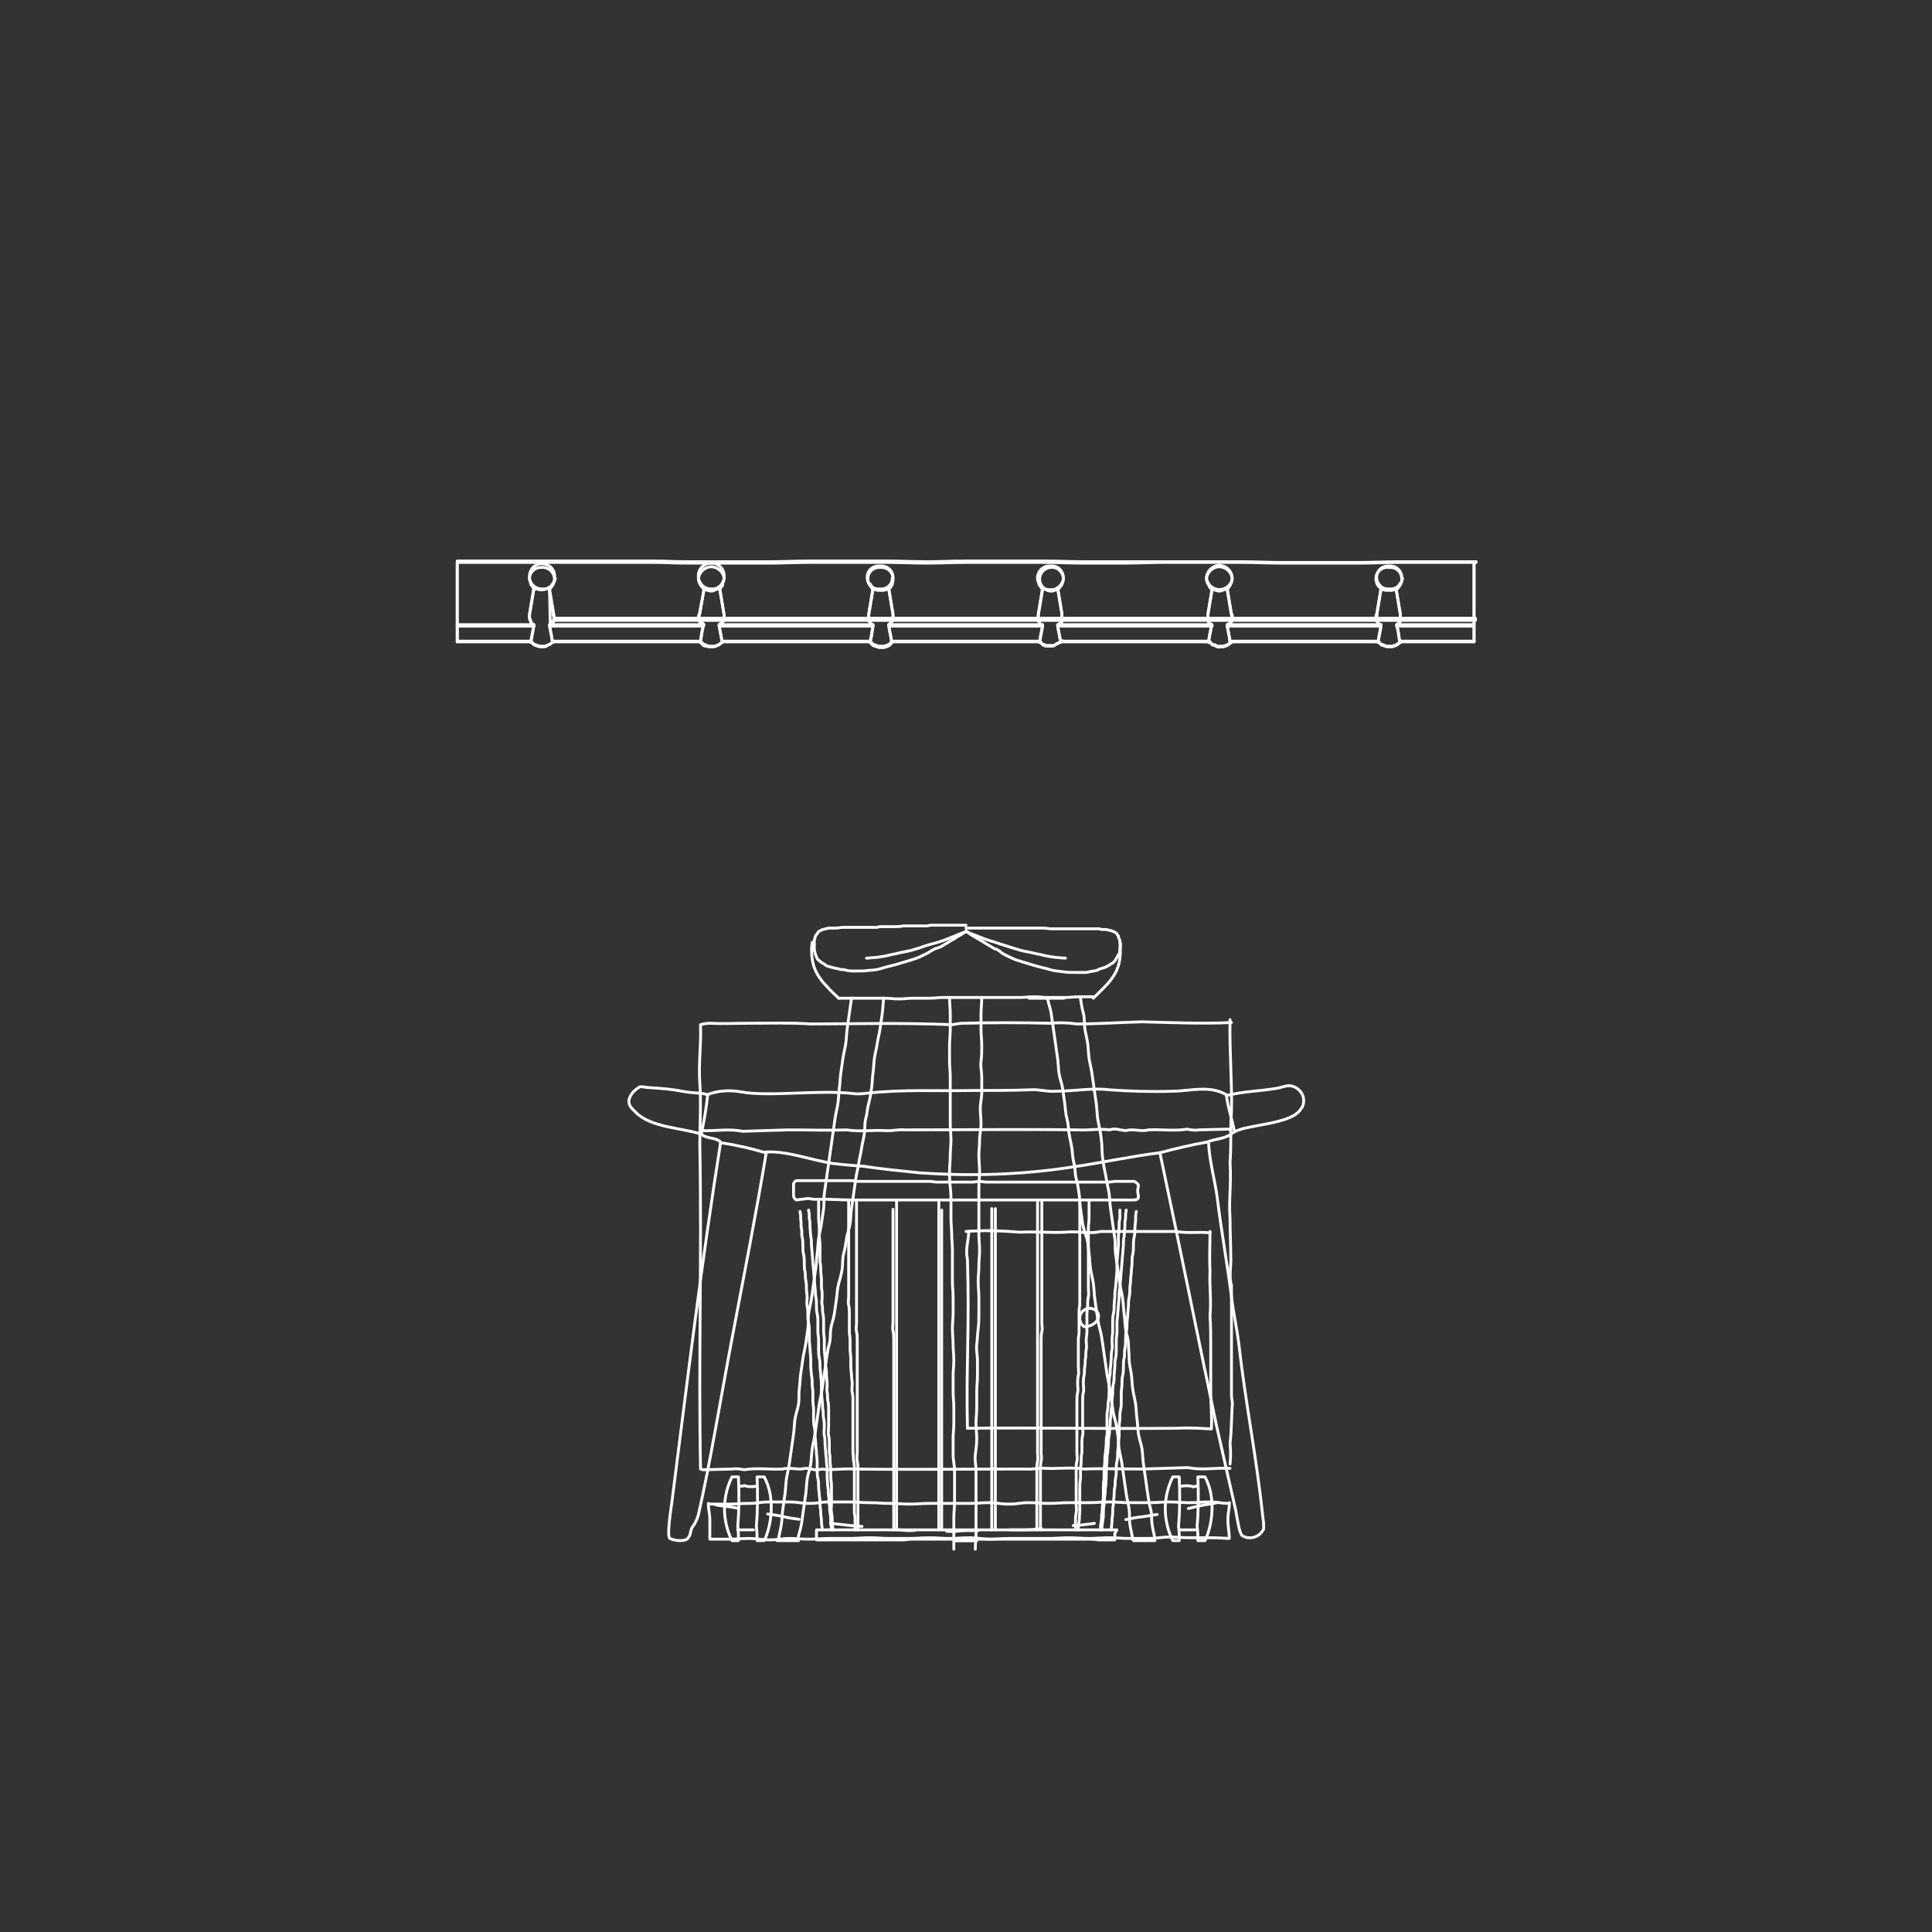 <?xml version="1.0" encoding="utf-8"?>
<!-- Generator: Adobe Illustrator 24.1.0, SVG Export Plug-In . SVG Version: 6.00 Build 0)  -->
<svg version="1.1" id="Layer_1" xmlns="http://www.w3.org/2000/svg" xmlns:xlink="http://www.w3.org/1999/xlink" x="0px" y="0px"
	 viewBox="0 0 270 270" style="enable-background:new 0 0 270 270;" xml:space="preserve">
<rect x="0" y="0" width="270" height="270" fill="#333333" stroke="none"/>
<style type="text/css">
	.st0{fill:none;stroke:#FFFFFF;stroke-width:0.4;stroke-linecap:round;stroke-linejoin:round;}
	
		.st1{fill:none;stroke:#FFFFFF;stroke-width:0.4;stroke-linecap:round;stroke-linejoin:round;stroke-dasharray:2.96,4.44,4.44,4.44,4.44,4.44;}
	.st2{fill:none;}
</style>
<g id="_12_Sela">
	<path class="st0" d="M119,139.5c-0.1,0.7-0.2,1.4-0.3,2.1s-0.2,1.4-0.3,2.1s-0.1,1.4-0.2,2.1s-0.3,1.4-0.4,2.1s-0.2,1.4-0.3,2.1
		s-0.1,1.4-0.2,2.1s-0.1,1.4-0.2,2.1s-0.3,1.4-0.4,2.1s-0.2,1.4-0.3,2.1s-0.2,1.4-0.3,2.1s-0.2,1.4-0.3,2.1s-0.2,1.4-0.3,2.1
		s-0.2,1.4-0.3,2.1s0,1.4-0.1,2.1s-0.2,1.4-0.3,2.1s-0.3,1.4-0.4,2.1s-0.1,1.4-0.2,2.1s-0.1,1.4-0.2,2.1s-0.2,1.4-0.3,2.1
		s-0.2,1.4-0.3,2.1s-0.3,1.4-0.4,2.1s0,1.4-0.1,2.1s-0.2,1.4-0.3,2.1s-0.3,1.4-0.4,2.1s-0.2,1.4-0.3,2.1s-0.1,1.4-0.2,2.1
		s0,1.4-0.1,2.1s-0.4,1.4-0.5,2.1s-0.1,1.4-0.2,2.1l-0.3,2.1c-0.1,0.7-0.2,1.4-0.3,2.1s-0.3,1.4-0.4,2.1s-0.1,1.4-0.2,2.1
		s-0.2,1.4-0.3,2.1s-0.1,1.4-0.2,2.1s-0.3,1.4-0.4,2.1"/>
	<path class="st0" d="M152.8,139.5c0.6-0.6,1.1-1.1,1.6-1.6c0.5-0.5,1-1.1,1.4-1.8c0.4-0.7,0.6-1.4,0.7-2.1c0.1-0.8,0.1-1.5,0-2.3"
		/>
	<path class="st0" d="M117.2,139.5c-0.6-0.6-1.2-1.1-1.6-1.6c-0.5-0.5-1-1.1-1.4-1.8c-0.4-0.7-0.6-1.4-0.7-2.1
		c-0.1-0.8-0.1-1.5,0-2.3"/>
	<path class="st0" d="M117.2,139.5h2.1h2.1c1,0,1,0,2.1,0s1,0.1,2.1,0.1s1-0.1,2.1-0.1c1.1,0,1,0,2.1,0s1.1-0.1,2.1-0.1h2.1
		c1.1,0,1.1,0,2.1,0s1,0,2.1,0h2.1c1.1,0,1.1,0,2.1,0s1.1-0.1,2.1-0.1s1.1,0.1,2.1,0.1h2.1c1.1,0,1.1-0.1,2.1-0.1h2.1"/>
	<path class="st0" d="M158.4,215.3h3"/>
	<path class="st0" d="M133.5,215.3h3"/>
	<path class="st0" d="M108.6,215.3h3"/>
	<path class="st0" d="M135,130.2c-1.2,0.4-1,0.4-2.3,0.9c-0.7,0.3-1.6,0.6-2.4,0.8s-1.3,0.4-1.9,0.6s-1.3,0.4-1.9,0.5
		s-1.3,0.3-1.9,0.4c-0.7,0.2-1.4,0.3-2.1,0.4c-0.5,0-1,0.1-1.4,0.1"/>
	<path class="st0" d="M135,130.2c0,0,1,0.4,2.3,0.9c0.7,0.3,1.6,0.5,2.4,0.8c0.6,0.2,1.3,0.4,1.9,0.6s1.3,0.4,1.9,0.5
		s1.3,0.3,1.9,0.4c0.7,0.2,1.4,0.3,2.1,0.4c0.4,0,0.9,0.1,1.4,0.1"/>
	<path class="st0" d="M151,139.5c0.1,0.7,0.2,1.4,0.4,2.1s0.1,1.4,0.2,2.1s0.3,1.4,0.4,2.1s0.1,1.4,0.2,2.1s0.3,1.4,0.4,2.1
		s0.2,1.4,0.3,2.1s0.2,1.4,0.3,2.1s0.1,1.4,0.2,2.1s0.3,1.4,0.4,2.1s0.2,1.4,0.2,2.1s0.1,1.4,0.2,2.1s0.3,1.4,0.4,2.1
		s0.3,1.4,0.4,2.1s0.1,1.4,0.2,2.1s0.2,1.4,0.3,2.1s0.2,1.4,0.3,2.1s0,1.4,0.1,2.1s0.2,1.4,0.3,2.1s0.2,1.4,0.3,2.1s0.3,1.4,0.4,2.1
		s0.1,1.4,0.2,2.1s0.1,1.4,0.2,2.1s0.4,1.4,0.4,2.1s0.1,1.4,0.1,2.1s0.2,1.4,0.3,2.1s0.1,1.4,0.2,2.1s0.3,1.4,0.4,2.1
		s0.1,1.4,0.2,2.1s0.1,1.4,0.2,2.1s0.4,1.4,0.5,2.1s0.1,1.4,0.2,2.1s0.2,1.4,0.3,2.1s0.2,1.4,0.3,2.1s0.2,1.4,0.4,2.1
		s0.1,1.4,0.2,2.1s0.3,1.4,0.4,2.1"/>
	<path class="st0" d="M146.4,139.5c0.1,0.7,0.4,1.4,0.5,2.1s0.2,1.4,0.3,2.1l0.3,2.1c0.1,0.7,0.2,1.4,0.3,2.1s0.1,1.4,0.2,2.1
		s0.4,1.4,0.5,2.1s0.2,1.4,0.3,2.1s0.1,1.4,0.3,2.1s0.2,1.4,0.3,2.1s0.3,1.4,0.4,2.1s0.1,1.4,0.3,2.1s0.1,1.4,0.3,2.1
		s0.3,1.4,0.4,2.1s0.1,1.4,0.2,2.1l0.3,2.1c0.1,0.7,0.4,1.4,0.6,2.1s0.2,1.4,0.3,2.1s0.1,1.4,0.2,2.1s0.3,1.4,0.4,2.1
		s0.1,1.4,0.2,2.1s0.2,1.4,0.3,2.1s0.2,1.4,0.4,2.1s0.3,1.4,0.4,2.1s0.2,1.4,0.3,2.1l0.3,2.1c0.1,0.7,0.3,1.4,0.4,2.1
		s0.2,1.4,0.3,2.1s0.2,1.4,0.4,2.1s0.3,1.4,0.4,2.1s0.1,1.4,0.2,2.1s0.3,1.4,0.4,2.1s0.2,1.4,0.3,2.1s0.2,1.4,0.3,2.1
		s0.3,1.4,0.4,2.1s0,1.4,0.1,2.1s0.3,1.4,0.4,2.1"/>
	<path class="st0" d="M133.5,215.3h3"/>
	<path class="st0" d="M137.2,139.5c0,0.7-0.1,1.4-0.1,2.2s0,1.4,0,2.2s0.1,1.4,0.1,2.2s0,1.4-0.1,2.2s0.1,1.4,0.1,2.2s0,1.4,0,2.2
		s-0.2,1.4-0.2,2.2s0.1,1.4,0.1,2.2s-0.2,1.4-0.2,2.2s-0.1,1.4-0.1,2.2s0.1,1.4,0.1,2.2s-0.1,1.4-0.1,2.2s0,1.4,0,2.2s0,1.4,0,2.2
		s0,1.4,0,2.2s0.1,1.4,0.1,2.2s-0.1,1.4-0.1,2.2s-0.1,1.4-0.1,2.2s0.1,1.4,0.1,2.2s0,1.4,0,2.2s0,1.4-0.1,2.2s-0.1,1.4-0.2,2.2
		s0.1,1.4,0.1,2.2s0,1.4,0,2.2s-0.1,1.4-0.1,2.2s0,1.4,0,2.2s-0.1,1.4-0.1,2.2s0.1,1.4,0.1,2.2s-0.1,1.4-0.2,2.2s0.1,1.4,0.1,2.2
		s0,1.4,0,2.2s0,1.4,0,2.2s0,1.4,0,2.2s0,1.4,0,2.2s-0.1,1.4-0.1,2.2"/>
	<path class="st0" d="M132.7,139.5c0,0.7,0.1,1.4,0.1,2.2s0,1.4,0,2.2s-0.1,1.4-0.1,2.2s0,1.4,0,2.2s0.1,1.4,0.1,2.2s0,1.4,0,2.2
		s0,1.4,0,2.2s0,1.4,0,2.2s0.1,1.4,0.1,2.2s-0.1,1.4-0.1,2.2s-0.1,1.4-0.1,2.2s0,1.4,0.1,2.2s0.1,1.4,0.1,2.2s0,1.4,0,2.2
		s0.1,1.4,0.1,2.2s0.1,1.4,0.1,2.2s0,1.4,0,2.2s0,1.4,0,2.2s0.1,1.4,0.1,2.2v2.2c0,0.7-0.1,1.4-0.1,2.2s0.1,1.4,0.1,2.2
		s0.1,1.4,0.1,2.2s-0.1,1.4-0.1,2.2s0,1.4,0,2.2s0.1,1.4,0.1,2.2s0,1.4,0,2.2s-0.1,1.4-0.1,2.2s0,1.4,0,2.2s0.2,1.4,0.2,2.2
		s0,1.4,0,2.2s0,1.4,0,2.2s-0.1,1.4-0.1,2.2s0,1.4,0,2.2s0,1.4,0,2.2"/>
	<path class="st0" d="M123.5,139.5c-0.1,0.7-0.1,1.4-0.2,2.1s-0.2,1.4-0.3,2.1s-0.3,1.4-0.4,2.1s-0.3,1.4-0.4,2.1s-0.1,1.4-0.2,2.1
		s-0.1,1.4-0.2,2.1s-0.2,1.4-0.4,2.1s-0.2,1.4-0.4,2.1s-0.1,1.4-0.2,2.1s-0.3,1.4-0.4,2.1s-0.3,1.4-0.4,2.1s-0.3,1.4-0.4,2.1
		s-0.2,1.4-0.3,2.1s-0.2,1.4-0.3,2.1s-0.1,1.4-0.2,2.1s-0.4,1.4-0.5,2.1s-0.2,1.4-0.4,2.1s-0.1,1.4-0.2,2.1s-0.3,1.4-0.5,2.1
		s-0.2,1.4-0.3,2.1s-0.2,1.4-0.3,2.1s-0.4,1.4-0.5,2.1s0,1.4-0.2,2.1s-0.3,1.4-0.4,2.1s-0.2,1.4-0.3,2.1s-0.2,1.4-0.3,2.1
		s-0.3,1.4-0.4,2.1s-0.2,1.4-0.3,2.1s-0.2,1.4-0.3,2.1s-0.3,1.4-0.4,2.1s-0.1,1.4-0.2,2.1s-0.4,1.4-0.5,2.1s-0.1,1.4-0.2,2.1
		s-0.2,1.4-0.3,2.1s-0.2,1.4-0.3,2.1s-0.4,1.4-0.5,2.1"/>
	<path class="st0" d="M135,130.2c-0.2,0.1-0.4,0.2-0.5,0.3l-0.5,0.3c-0.2,0.1-0.4,0.2-0.5,0.3s-0.3,0.2-0.5,0.3s-0.3,0.2-0.5,0.3
		l-0.5,0.3l-0.5,0.3l-0.5,0.2c0,0-0.1,0-0.1,0c-0.3,0.1-0.6,0.3-0.8,0.4c-0.4,0.3-0.9,0.5-1.3,0.7s-0.9,0.4-1.3,0.5
		c-0.1,0-0.2,0.1-0.3,0.1c-0.7,0.2-1.3,0.4-2,0.6s-1.3,0.3-1.9,0.5s-1.2,0.3-1.8,0.3c-0.6,0.1-1.1,0.1-1.7,0.1h-0.5
		c-0.3,0-0.6,0-1-0.1s-0.4-0.1-0.6-0.1s-0.3,0-0.5-0.1l-0.5-0.1c-0.2,0-0.3-0.1-0.4-0.1l-0.4-0.1c-0.2-0.1-0.4-0.1-0.5-0.2
		s-0.2-0.2-0.3-0.2c-0.1-0.1-0.2-0.1-0.3-0.2c-0.2-0.1-0.3-0.3-0.5-0.4c-0.1-0.1-0.2-0.3-0.2-0.4c-0.1-0.2-0.2-0.4-0.2-0.6
		c-0.1-0.2-0.1-0.4-0.1-0.6c0-0.2,0-0.5,0-0.7c0-0.1,0-0.2,0-0.4c0-0.1,0.1-0.2,0.1-0.4c0-0.1,0.1-0.2,0.1-0.3c0,0,0.1,0,0.1-0.1
		c0.1-0.1,0.2-0.2,0.2-0.3c0.1-0.1,0.2-0.2,0.3-0.2c0.1-0.1,0.2-0.1,0.4-0.2c0.1,0,0.3-0.1,0.4-0.1c0.1,0,0.3-0.1,0.4-0.1
		c0.2,0,0.3,0,0.5,0h0.1c0.1,0,0.3,0,0.4,0c0.3,0,0.7-0.1,1-0.1h0.6c0.1,0,0.1,0,0.2,0h1.1h0.1h0.2h0.2h0.3h0.3c0.1,0,0.2,0,0.3,0
		h0.3c0.1,0,0.2,0,0.3,0h0.3c0.1,0,0.2,0,0.3,0s0.2,0,0.3,0s0.2-0.1,0.3-0.1s0.4,0,0.7,0s0.6,0,0.8,0s0.4,0,0.5,0
		c0.4,0,0.9,0,1.3-0.1h1.7c0.5,0,1.1,0,1.6,0c0.2,0,0.4-0.1,0.6-0.1h0.6h0.3h0.2c0.4,0,0.8,0,1.2,0c0.9,0,1.7,0,2.6,0"/>
	<path class="st0" d="M135,130.1c0.2,0.1,0.3,0.2,0.5,0.4l0.5,0.3l0.5,0.3c0.2,0.1,0.3,0.2,0.5,0.3s0.4,0.2,0.5,0.3l0.5,0.3l0.5,0.3
		c0.2,0.1,0.3,0.2,0.5,0.3h0.1c0.3,0.1,0.6,0.3,0.8,0.5c0.4,0.3,0.9,0.5,1.3,0.7c0.4,0.2,0.9,0.4,1.3,0.5l0.3,0.1
		c0.7,0.2,1.3,0.4,2,0.6s1.3,0.3,1.9,0.5s1.2,0.2,1.8,0.3c0.6,0.1,1.1,0.1,1.7,0.1c0.2,0,0.3,0,0.5,0c0.3,0,0.6,0,1,0
		s0.4-0.1,0.6-0.1l0.5-0.1c0.1,0,0.3,0,0.5-0.1s0.3-0.1,0.4-0.2c0.1,0,0.3-0.1,0.4-0.1c0.2-0.1,0.4-0.1,0.5-0.2l0.4-0.2
		c0.1-0.1,0.2-0.2,0.3-0.2c0.2-0.1,0.3-0.2,0.5-0.4c0.1-0.2,0.2-0.3,0.3-0.5c0.1-0.2,0.2-0.4,0.3-0.5c0.1-0.2,0.1-0.4,0.1-0.6
		c0-0.2,0.1-0.5,0.1-0.7c0-0.1,0-0.2-0.1-0.4c0-0.1,0-0.3-0.1-0.4c0-0.1-0.1-0.2-0.1-0.3c0,0,0-0.1,0-0.1c-0.1-0.1-0.2-0.2-0.2-0.3
		c-0.1-0.1-0.2-0.2-0.3-0.2c-0.1-0.1-0.2-0.1-0.4-0.2c-0.1,0-0.3-0.1-0.4-0.1c-0.1,0-0.3-0.1-0.4-0.1h-0.5h-0.1l-0.4-0.1h-1
		c-0.2,0-0.4,0-0.6,0s-0.1,0-0.2,0h-1.1c0,0-0.1,0-0.1,0h-0.4c-0.1,0-0.2,0-0.4,0h-0.3c-0.1,0-0.2,0-0.3,0h-0.3h-0.3h-0.3
		c-0.1,0-0.2,0-0.3,0s-0.2,0-0.3,0h-0.3h-0.6c-0.3,0-0.6-0.1-0.9-0.1h-0.5c-0.4,0-0.9,0-1.3,0h-0.8h-0.8h-1.6h-1c-0.1,0-0.1,0-0.2,0
		h-0.3h-0.2h-1.2H135"/>
	<path class="st0" d="M148.7,139.5h-4.9"/>
</g>
<g id="_x39_61_HangOn">
	<path class="st0" d="M101.2,80.9c-0.1-1-0.9-1.7-1.9-1.7c-0.9,0.1-1.6,0.8-1.7,1.7c0.1,1,0.9,1.7,1.9,1.7
		C100.4,82.4,101.1,81.7,101.2,80.9z"/>
	<path class="st0" d="M76.8,82.4l0.5-0.7"/>
	<path class="st0" d="M77.2,89.7c-0.1-0.8-0.3-1.5-0.4-2.3"/>
	<path class="st0" d="M77.2,89.8L77.2,89.8"/>
	<path class="st0" d="M74.2,89.7c0.1,0.1,0.2,0.2,0.3,0.3c0.1,0.1,0.2,0.2,0.4,0.2l0.2,0.1c0.1,0,0.3,0.1,0.4,0.1c0.1,0,0.2,0,0.3,0
		h0.3c0.1,0,0.3-0.1,0.4-0.2c0.1-0.1,0.3-0.1,0.4-0.2c0.1-0.1,0.3-0.2,0.4-0.3"/>
	<line class="st0" x1="74.2" y1="89.7" x2="74.2" y2="89.7"/>
	<path class="st0" d="M74.6,87.5c-0.1,0.8-0.3,1.5-0.4,2.3"/>
	<path class="st0" d="M74.6,82.4c-0.2,1.2-0.4,2.4-0.6,3.6c0,0,0,0.1,0,0.1v0.2c0,0,0,0.1,0,0.1c0,0.1,0,0.2,0.1,0.3
		c0,0.1,0.1,0.2,0.1,0.3c0,0.1,0.1,0.2,0.1,0.3c0.1,0.1,0.2,0.2,0.3,0.2"/>
	<path class="st0" d="M74.2,81.7c0.2,0.2,0.3,0.5,0.5,0.7"/>
	<path class="st0" d="M77.5,80.9c-0.1-1-0.9-1.7-1.9-1.6C74.7,79.3,74,80,74,80.9c0.1,1,1,1.7,2,1.5C76.8,82.3,77.4,81.7,77.5,80.9z
		"/>
	<path class="st0" d="M124.2,82.4c0.2-0.2,0.3-0.4,0.5-0.7"/>
	<path class="st0" d="M124.2,87.4c0.1-0.1,0.2-0.2,0.3-0.3c0.1-0.1,0.2-0.2,0.2-0.3l0.1-0.1c0,0,0-0.1,0-0.2c0,0,0-0.1,0-0.1
		c0,0,0-0.1,0-0.2c0,0,0,0,0-0.1s0-0.1,0-0.1c0,0,0-0.1,0-0.1c-0.2-1.2-0.4-2.4-0.6-3.6"/>
	<path class="st0" d="M124.6,89.7c-0.1-0.8-0.3-1.5-0.4-2.3"/>
	<path class="st0" d="M124.6,89.8L124.6,89.8"/>
	<path class="st0" d="M121.6,89.8c0.1,0.1,0.2,0.2,0.3,0.3c0.1,0.1,0.2,0.2,0.4,0.2c0.1,0,0.1,0.1,0.2,0.1c0.1,0,0.3,0.1,0.4,0.1
		c0.1,0,0.2,0,0.3,0c0.1,0,0.2,0,0.3,0c0.1,0,0.3-0.1,0.4-0.1c0.1-0.1,0.3-0.1,0.4-0.2c0.1-0.1,0.2-0.2,0.3-0.3"/>
	<line class="st0" x1="121.6" y1="89.7" x2="121.6" y2="89.7"/>
	<path class="st0" d="M122,87.5c-0.1,0.8-0.2,1.5-0.4,2.3"/>
	<path class="st0" d="M122,82.4c-0.2,1.2-0.4,2.4-0.6,3.6c0,0,0,0.1,0,0.1v0.1c0,0,0,0,0,0.1c0,0,0,0,0,0.1c0,0.1,0,0.2,0,0.3
		c0,0.1,0.1,0.2,0.2,0.3c0,0.1,0,0.2,0.1,0.3c0.1,0.1,0.2,0.2,0.3,0.3"/>
	<path class="st0" d="M121.6,81.8c0.1,0.2,0.3,0.4,0.4,0.6"/>
	<path class="st0" d="M124.8,80.9c0-0.9-0.7-1.6-1.6-1.6c0,0-0.1,0-0.1,0c-0.9-0.1-1.7,0.5-1.8,1.4c-0.1,0.9,0.5,1.7,1.4,1.8
		c0.1,0,0.2,0,0.4,0c0.9,0.1,1.7-0.6,1.7-1.5C124.8,81,124.8,80.9,124.8,80.9z"/>
	<path class="st0" d="M147.9,82.4l0.5-0.7"/>
	<path class="st0" d="M147.9,87.5c0.1-0.1,0.2-0.2,0.3-0.3c0.1-0.1,0.2-0.2,0.2-0.3c0,0,0-0.1,0-0.2s0-0.1,0-0.2c0,0,0-0.1,0-0.2
		c0,0,0-0.1,0-0.2s0,0,0-0.1s0-0.1,0-0.1c0,0,0-0.1,0-0.1c-0.2-1.2-0.4-2.4-0.6-3.6"/>
	<path class="st0" d="M148.2,89.7c-0.1-0.8-0.3-1.5-0.4-2.3"/>
	<path class="st0" d="M148.2,89.8L148.2,89.8"/>
	<path class="st0" d="M145.3,89.7c0.1,0.1,0.2,0.2,0.3,0.3c0.1,0.1,0.2,0.2,0.3,0.2c0.1,0,0.1,0.1,0.2,0.1c0.1,0,0.3,0,0.4,0
		c0.1,0,0.2,0,0.3,0h0.3c0.1,0,0.3-0.1,0.4-0.2c0.1-0.1,0.3-0.1,0.4-0.2c0.1-0.1,0.3-0.2,0.4-0.3"/>
	<line class="st0" x1="145.3" y1="89.7" x2="145.3" y2="89.7"/>
	<path class="st0" d="M145.7,87.5c-0.1,0.8-0.3,1.5-0.4,2.3"/>
	<path class="st0" d="M145.7,82.4c-0.2,1.2-0.4,2.4-0.6,3.6c0,0,0,0.1,0,0.1c0,0,0,0.1,0,0.1c0,0,0,0,0,0.1s0,0.1,0,0.1
		c0,0.1,0,0.2,0,0.3c0,0.1,0.1,0.2,0.1,0.3c0,0.1,0.1,0.2,0.1,0.3c0.1,0.1,0.2,0.2,0.3,0.3"/>
	<path class="st0" d="M145.2,81.7l0.5,0.7"/>
	<path class="st0" d="M148.6,80.9c0-0.9-0.8-1.7-1.7-1.6c0,0-0.1,0-0.1,0c-0.9,0.1-1.6,0.9-1.5,1.8c0.1,0.9,0.9,1.6,1.8,1.5
		C147.9,82.4,148.6,81.7,148.6,80.9z"/>
	<path class="st0" d="M171.5,82.4c0.1-0.2,0.3-0.4,0.4-0.6"/>
	<path class="st0" d="M171.6,87.5c0.1-0.1,0.2-0.2,0.3-0.3c0.1-0.1,0.2-0.2,0.2-0.3c0,0,0-0.1,0-0.1s0-0.1,0-0.2s0.1-0.1,0.1-0.1
		s0-0.1,0-0.2s0,0,0-0.1s0-0.1,0-0.1s-0.1-0.1-0.1-0.1c-0.2-1.2-0.4-2.4-0.6-3.6"/>
	<path class="st0" d="M171.9,89.7c-0.1-0.8-0.3-1.5-0.4-2.3"/>
	<path class="st0" d="M171.9,89.8L171.9,89.8"/>
	<path class="st0" d="M169,89.7c0.1,0.1,0.2,0.2,0.3,0.3c0.1,0.1,0.2,0.2,0.4,0.2c0.1,0,0.2,0.1,0.2,0.1c0.2,0.1,0.4,0.2,0.7,0.1
		c0.1,0,0.2,0,0.3,0c0.1,0,0.3-0.1,0.4-0.1c0.1-0.1,0.3-0.1,0.4-0.2c0.1-0.1,0.2-0.2,0.4-0.3"/>
	<line class="st0" x1="168.9" y1="89.7" x2="169" y2="89.7"/>
	<path class="st0" d="M169.3,87.5c-0.1,0.8-0.3,1.5-0.4,2.3"/>
	<path class="st0" d="M169.4,82.4c-0.2,1.2-0.4,2.4-0.6,3.6v0.1c0,0,0,0.1,0,0.1s0,0,0,0.1s0,0.1,0,0.1c0,0.1,0,0.2,0,0.3
		c0,0.1,0.1,0.2,0.1,0.3c0,0.1,0.1,0.2,0.1,0.2c0.1,0.1,0.2,0.2,0.3,0.3"/>
	<path class="st0" d="M169,82c0.2,0.2,0.2,0.2,0.3,0.4"/>
	<path class="st0" d="M172.2,80.9c-0.1-1-0.9-1.7-1.9-1.7c-0.9,0.1-1.6,0.8-1.7,1.7c0.1,1,0.9,1.7,1.9,1.7
		C171.5,82.4,172.2,81.7,172.2,80.9z"/>
	<path class="st0" d="M195.2,82.4l0.5-0.7"/>
	<path class="st0" d="M195.2,87.5c0.1-0.1,0.2-0.2,0.3-0.3c0.1-0.1,0.1-0.2,0.2-0.3c0,0,0-0.1,0-0.2c0,0,0-0.1,0-0.2v-0.1
		c0,0,0-0.1,0-0.2s0,0,0-0.1v-0.1c0,0,0-0.1,0-0.1c-0.2-1.2-0.4-2.4-0.6-3.6"/>
	<path class="st0" d="M195.6,89.7c-0.1-0.8-0.2-1.5-0.4-2.3"/>
	<path class="st0" d="M195.6,89.8L195.6,89.8"/>
	<path class="st0" d="M192.6,89.7c0.1,0.1,0.2,0.2,0.3,0.3c0.1,0.1,0.2,0.2,0.4,0.2l0.2,0.1c0.1,0,0.3,0.1,0.4,0.1
		c0.1,0,0.2,0,0.3,0c0.1,0,0.2,0,0.3,0c0.1,0,0.3-0.1,0.4-0.1c0.1-0.1,0.3-0.1,0.4-0.2c0.1-0.1,0.3-0.2,0.4-0.3"/>
	<line class="st0" x1="192.6" y1="89.7" x2="192.6" y2="89.7"/>
	<path class="st0" d="M193,87.5c-0.1,0.8-0.3,1.5-0.4,2.3"/>
	<path class="st0" d="M193,82.4l-0.6,3.6c0,0,0.1,0.1,0,0.1s-0.1,0.1-0.1,0.1s0,0,0,0.1v0.1c0,0.1,0,0.2,0.1,0.3
		c0,0.1,0.1,0.2,0.1,0.3c0,0.1,0.1,0.2,0.1,0.3c0.1,0.1,0.2,0.2,0.3,0.2"/>
	<path class="st0" d="M192.6,81.7l0.5,0.7"/>
	<path class="st0" d="M195.9,80.9c0-0.9-0.7-1.6-1.6-1.6c-0.1,0-0.1,0-0.2,0c-0.9-0.1-1.7,0.5-1.8,1.4c-0.1,0.9,0.5,1.7,1.4,1.8
		c0.1,0,0.2,0,0.4,0c0.9,0.1,1.7-0.5,1.8-1.4C195.9,81,195.9,80.9,195.9,80.9z"/>
	<line class="st0" x1="168.9" y1="89.7" x2="148.3" y2="89.7"/>
	<path class="st0" d="M147.9,87.5h21.5"/>
	<path class="st0" d="M171.5,87.5H193"/>
	<path class="st0" d="M195.2,87.5h10.7"/>
	<line class="st0" x1="192.6" y1="89.7" x2="171.9" y2="89.7"/>
	<path class="st0" d="M124.2,87.5c2.7,0,2.7,0,5.4,0h16.1"/>
	<line class="st0" x1="145.3" y1="89.7" x2="124.6" y2="89.7"/>
	<path class="st0" d="M100.5,87.5H122"/>
	<line class="st0" x1="121.6" y1="89.7" x2="100.9" y2="89.7"/>
	<path class="st0" d="M63.9,87.5h10.7"/>
	<path class="st0" d="M76.8,87.5h10.7c2.7,0,2.7,0,5.4,0h5.4"/>
	<line class="st0" x1="97.9" y1="89.7" x2="77.2" y2="89.7"/>
	<line class="st0" x1="206" y1="89.7" x2="195.6" y2="89.7"/>
	<line class="st0" x1="206" y1="78.6" x2="206" y2="89.7"/>
	<path class="st0" d="M63.9,78.6h10.9c2.7,0,2.7,0,5.5,0s2.7,0,5.5,0s2.7,0,5.4,0c2.7,0,2,0.1,5.4,0.1h5.5c1.7,0,3.5,0,5.5,0
		c1.7,0,3.6-0.1,5.5-0.1h5.4h5.5c1.8,0,3.6,0.1,5.5,0.1s3.6-0.1,5.5-0.1h5.5h5.5c1.8,0,3.6,0.1,5.5,0.1h5.5c1.8,0,3.7-0.1,5.5-0.1
		h11c1.9,0,3.7,0.1,5.5,0.1h5.5c1.9,0,3.8,0,5.5,0c2,0,3.8-0.1,5.5-0.1h5.4c3.5,0,2.7,0,5.4,0"/>
	<path class="st0" d="M63.9,89.7V78.7"/>
	<path class="st0" d="M74.2,89.7H63.9"/>
	<path class="st0" d="M100.5,82.4c0.2-0.2,0.3-0.4,0.5-0.6"/>
	<path class="st0" d="M100.5,87.5c0.1-0.1,0.3-0.2,0.4-0.3c0.1-0.1,0.1-0.2,0.1-0.3l0.1-0.1c0-0.1,0.1-0.1,0.1-0.1
		c0-0.1,0-0.1,0-0.2c0,0,0-0.1,0-0.2c0,0,0,0,0-0.1s0-0.1,0-0.1c0,0,0-0.1,0-0.1c-0.2-1.2-0.4-2.4-0.6-3.6"/>
	<path class="st0" d="M100.9,89.7c-0.1-0.8-0.3-1.5-0.4-2.3"/>
	<path class="st0" d="M100.9,89.8L100.9,89.8"/>
	<path class="st0" d="M97.9,89.8c0.1,0.1,0.2,0.2,0.3,0.3c0.1,0.1,0.2,0.2,0.4,0.2c0.1,0,0.2,0,0.2,0c0.1,0.1,0.3,0.1,0.4,0.1
		c0.2,0,0.4,0,0.5,0c0.1,0,0.3-0.1,0.4-0.1c0.1-0.1,0.3-0.1,0.4-0.2c0.1-0.1,0.2-0.2,0.4-0.3"/>
	<line class="st0" x1="97.9" y1="89.7" x2="97.9" y2="89.7"/>
	<path class="st0" d="M98.3,87.5c-0.2,0.8-0.3,1.5-0.4,2.3"/>
	<path class="st0" d="M98.4,82.4L97.7,86c0,0-0.1,0.1-0.1,0.1c0,0,0,0.1,0,0.1v0.1c0,0,0,0.1,0,0.1s0.1,0.2,0.1,0.3
		c0,0.1,0.1,0.2,0.1,0.3c0.1,0.1,0.1,0.2,0.2,0.2c0.1,0.1,0.2,0.2,0.3,0.3"/>
	<path class="st0" d="M97.9,81.7l0.5,0.7"/>
	<path class="st0" d="M101.2,80.7c0.1-1-0.6-1.9-1.6-2c-1-0.1-1.9,0.6-2,1.6s0.6,1.9,1.6,2c0.1,0,0.1,0,0.2,0
		C100.3,82.4,101.1,81.7,101.2,80.7C101.2,80.7,101.2,80.7,101.2,80.7z"/>
	<line class="st0" x1="76.8" y1="82.2" x2="77.3" y2="81.5"/>
	<path class="st0" d="M76.8,87.3c0.1-0.1,0.2-0.2,0.3-0.3c0.1-0.1,0.2-0.2,0.2-0.3c0,0,0.1-0.1,0.1-0.1c0,0,0-0.1,0-0.2
		c0,0,0-0.1,0-0.2c0,0,0-0.1,0-0.2c0,0-0.1,0-0.1-0.1s0.1-0.1,0-0.1s0-0.1,0-0.1c-0.2-1.2-0.4-2.4-0.6-3.6"/>
	<path class="st0" d="M77.2,89.6c-0.1-0.8-0.3-1.5-0.4-2.3"/>
	<line class="st0" x1="77.2" y1="89.6" x2="77.2" y2="89.6"/>
	<path class="st0" d="M74.2,89.6c0.1,0.1,0.2,0.2,0.3,0.3c0.1,0.1,0.2,0.2,0.4,0.2l0.2,0.1c0.1,0,0.3,0.1,0.4,0.1c0.1,0,0.2,0,0.3,0
		c0.1,0,0.2,0,0.3,0c0.1,0,0.3-0.1,0.4-0.1c0.1-0.1,0.3-0.1,0.4-0.2c0.1-0.1,0.3-0.2,0.4-0.3"/>
	<line class="st0" x1="74.2" y1="89.6" x2="74.2" y2="89.6"/>
	<path class="st0" d="M74.6,87.3c-0.1,0.8-0.3,1.5-0.4,2.3"/>
	<path class="st0" d="M74.6,82.2c-0.2,1.2-0.4,2.4-0.6,3.6c0,0,0,0,0,0.1v0.2c0,0,0,0,0,0.1c0,0.1,0,0.2,0.1,0.3
		c0,0.1,0,0.2,0.1,0.3c0,0.1,0.1,0.2,0.1,0.3c0.1,0.1,0.2,0.2,0.3,0.2"/>
	<path class="st0" d="M74.2,81.5l0.5,0.7"/>
	<path class="st0" d="M77.5,80.7c0.1-1-0.6-1.8-1.6-1.9c-1-0.1-1.8,0.6-1.9,1.6c-0.1,1,0.6,1.8,1.6,1.9c0.1,0,0.1,0,0.2,0
		c0.9,0.1,1.7-0.6,1.8-1.5C77.5,80.8,77.5,80.7,77.5,80.7z"/>
	<path class="st0" d="M124.2,82.2c0.2-0.2,0.3-0.4,0.5-0.7"/>
	<path class="st0" d="M124.2,87.3c0.1-0.1,0.2-0.2,0.3-0.3c0.1-0.1,0.2-0.2,0.2-0.3c0,0,0-0.1,0.1-0.1c0.1,0,0-0.1,0-0.2
		c0,0,0-0.1,0-0.1c0,0,0-0.1,0-0.2c0,0,0,0,0-0.1s0-0.1,0-0.1c0,0,0-0.1,0-0.1c-0.2-1.2-0.4-2.4-0.6-3.6"/>
	<path class="st0" d="M124.6,89.6c-0.1-0.8-0.3-1.5-0.4-2.3"/>
	<path class="st0" d="M124.6,89.6L124.6,89.6"/>
	<path class="st0" d="M121.6,89.6c0.1,0.1,0.2,0.2,0.3,0.3c0.1,0.1,0.2,0.2,0.4,0.2c0.1,0,0.1,0.1,0.2,0.1c0.1,0.1,0.3,0.1,0.4,0.1
		h0.3h0.3c0.1,0,0.3-0.1,0.4-0.1c0.1-0.1,0.3-0.1,0.4-0.2c0.1-0.1,0.2-0.2,0.3-0.3"/>
	<line class="st0" x1="121.6" y1="89.6" x2="121.6" y2="89.6"/>
	<path class="st0" d="M122,87.3c-0.1,0.8-0.2,1.5-0.4,2.3"/>
	<path class="st0" d="M122,82.2c-0.2,1.2-0.4,2.4-0.6,3.6c0,0,0,0.1,0,0.1V86c0,0,0,0,0,0.1c0,0,0,0,0,0.1c0,0.1,0,0.2,0,0.3
		c0,0.1,0.1,0.2,0.2,0.3c0,0.1,0,0.2,0.1,0.3c0.1,0.1,0.2,0.2,0.3,0.3"/>
	<path class="st0" d="M121.6,81.6c0.1,0.2,0.3,0.4,0.4,0.6"/>
	<path class="st0" d="M124.8,80.7c0-0.9-0.7-1.6-1.6-1.6c-0.1,0-0.1,0-0.2,0c-0.9-0.1-1.7,0.5-1.8,1.4c-0.1,0.9,0.5,1.7,1.4,1.8
		c0.1,0,0.2,0,0.4,0c0.9,0.1,1.7-0.6,1.7-1.5C124.8,80.8,124.8,80.7,124.8,80.7z"/>
	<path class="st0" d="M147.9,82.2l0.5-0.7"/>
	<path class="st0" d="M147.9,87.3c0.1-0.1,0.2-0.2,0.3-0.3c0.1-0.1,0.2-0.2,0.2-0.3c0,0,0-0.1,0-0.2s0-0.1,0-0.1c0,0,0-0.1,0-0.2
		c0-0.1,0-0.1,0-0.2s0,0,0-0.1s0-0.1,0-0.1c0,0,0-0.1,0-0.1c-0.2-1.2-0.4-2.4-0.6-3.6"/>
	<path class="st0" d="M148.2,89.6c-0.1-0.8-0.3-1.5-0.4-2.3"/>
	<line class="st0" x1="148.2" y1="89.6" x2="148.3" y2="89.6"/>
	<path class="st0" d="M145.3,89.6c0.1,0.1,0.2,0.2,0.3,0.3c0.1,0.1,0.2,0.2,0.4,0.2c0.1,0,0.1,0.1,0.2,0.1c0.1,0,0.3,0,0.4,0
		c0.1,0,0.2,0,0.3,0h0.3c0.1,0,0.3-0.1,0.4-0.2c0.1-0.1,0.3-0.1,0.4-0.2c0.1-0.1,0.3-0.2,0.4-0.3"/>
	<line class="st0" x1="145.3" y1="89.6" x2="145.3" y2="89.6"/>
	<path class="st0" d="M145.7,87.3c-0.1,0.8-0.3,1.5-0.4,2.3"/>
	<path class="st0" d="M145.7,82.2c-0.2,1.2-0.4,2.4-0.6,3.6c0,0,0,0.1,0,0.1c0,0,0,0.1,0,0.1c0,0,0,0,0,0.1s0,0.1,0,0.1s0,0.2,0,0.3
		c0,0.1,0.1,0.2,0.1,0.3c0,0.1,0.1,0.2,0.1,0.3c0.1,0.1,0.2,0.2,0.3,0.3"/>
	<path class="st0" d="M145.2,81.5l0.5,0.7"/>
	<path class="st0" d="M148.6,80.7c0-0.9-0.8-1.7-1.7-1.6c0,0-0.1,0-0.1,0c-0.9-0.1-1.7,0.6-1.8,1.5s0.6,1.7,1.5,1.8
		c0.1,0,0.2,0,0.3,0c0.9,0.1,1.7-0.6,1.8-1.5C148.6,80.7,148.6,80.7,148.6,80.7z"/>
	<path class="st0" d="M171.5,82.2c0.1-0.2,0.3-0.3,0.4-0.6"/>
	<path class="st0" d="M171.6,87.3c0.1-0.1,0.2-0.2,0.3-0.3c0.1-0.1,0.1-0.2,0.2-0.3c0,0,0-0.1,0-0.1s0-0.1,0-0.2s0.1-0.1,0.1-0.1
		s0-0.1,0-0.2s0,0,0-0.1s0-0.1,0-0.1s-0.1-0.1-0.1-0.1c-0.2-1.2-0.4-2.4-0.6-3.6"/>
	<path class="st0" d="M171.9,89.6c-0.1-0.8-0.3-1.5-0.4-2.3"/>
	<line class="st0" x1="171.9" y1="89.6" x2="171.9" y2="89.6"/>
	<path class="st0" d="M169,89.6c0.1,0.1,0.2,0.2,0.3,0.3c0.1,0.1,0.2,0.2,0.4,0.2c0.1,0,0.2,0,0.2,0.1c0.1,0.1,0.3,0.1,0.4,0.1
		c0.1,0,0.2,0,0.3,0c0.1,0,0.2,0,0.3,0c0.1,0,0.3-0.1,0.4-0.1c0.1-0.1,0.3-0.1,0.4-0.2c0.1-0.1,0.2-0.2,0.4-0.3"/>
	<line class="st0" x1="168.9" y1="89.6" x2="169" y2="89.6"/>
	<path class="st0" d="M169.3,87.3c-0.1,0.8-0.3,1.5-0.4,2.3"/>
	<path class="st0" d="M169.4,82.2c-0.2,1.2-0.4,2.4-0.6,3.6v0.1c0,0.1,0,0.1,0,0.1s0,0,0,0.1s0,0,0,0.1c0,0.1,0,0.2,0,0.3
		c0,0.1,0.1,0.2,0.1,0.3c0,0.1,0.1,0.2,0.1,0.2c0.1,0.1,0.2,0.2,0.3,0.3"/>
	<path class="st0" d="M169,81.8c0.2,0.2,0.2,0.2,0.3,0.4"/>
	<path class="st0" d="M172.2,80.7c-0.1-1-0.9-1.7-1.9-1.7c-0.9,0.1-1.6,0.8-1.7,1.7c0.1,1,0.9,1.7,1.9,1.7
		C171.5,82.3,172.2,81.6,172.2,80.7z"/>
	<path class="st0" d="M195.2,82.2l0.5-0.7"/>
	<path class="st0" d="M195.2,87.3c0.1-0.1,0.2-0.2,0.3-0.3c0.1-0.1,0.1-0.2,0.2-0.3c0,0,0-0.1,0-0.2v-0.1v-0.1c0-0.1,0-0.1,0-0.2
		s0,0,0-0.1v-0.1c0,0,0-0.1,0-0.1c-0.2-1.2-0.4-2.4-0.6-3.6"/>
	<path class="st0" d="M195.6,89.6c-0.1-0.8-0.2-1.5-0.4-2.3"/>
	<line class="st0" x1="195.6" y1="89.6" x2="195.6" y2="89.6"/>
	<path class="st0" d="M192.6,89.6c0.1,0.1,0.2,0.2,0.3,0.3c0.1,0.1,0.2,0.2,0.4,0.2c0.1,0,0.1,0.1,0.2,0.1c0.1,0,0.3,0.1,0.4,0.1
		c0.1,0,0.2,0,0.3,0c0.1,0,0.2,0,0.3,0c0.1,0,0.3-0.1,0.4-0.1c0.3-0.1,0.5-0.3,0.8-0.5"/>
	<line class="st0" x1="192.6" y1="89.6" x2="192.6" y2="89.6"/>
	<path class="st0" d="M193,87.3c-0.1,0.8-0.3,1.5-0.4,2.3"/>
	<path class="st0" d="M193,82.2l-0.6,3.6c0,0,0.1,0.1,0,0.1s-0.1,0.1-0.1,0.1s0,0,0,0.1v0.1c0,0.1,0,0.2,0.1,0.3
		c0,0.1,0.1,0.2,0.1,0.3c0,0.1,0.1,0.2,0.1,0.3c0.1,0.1,0.2,0.2,0.3,0.2"/>
	<path class="st0" d="M192.6,81.5l0.5,0.7"/>
	<path class="st0" d="M195.9,80.7c0-0.9-0.7-1.6-1.6-1.6c0,0-0.1,0-0.1,0c-0.9-0.1-1.7,0.5-1.8,1.4c-0.1,0.9,0.5,1.7,1.4,1.8
		c0.1,0,0.2,0,0.4,0c0.9,0.1,1.7-0.6,1.8-1.5C195.9,80.8,195.9,80.7,195.9,80.7z"/>
	<line class="st0" x1="168.9" y1="89.6" x2="148.3" y2="89.6"/>
	<path class="st0" d="M147.9,87.3h21.5"/>
	<path class="st0" d="M171.5,87.3H193"/>
	<path class="st0" d="M195.2,87.3h10.7"/>
	<line class="st0" x1="192.6" y1="89.6" x2="171.9" y2="89.6"/>
	<path class="st0" d="M124.2,87.3h21.5"/>
	<line class="st0" x1="145.3" y1="89.6" x2="124.6" y2="89.6"/>
	<path class="st0" d="M100.5,87.3H122"/>
	<line class="st0" x1="121.6" y1="89.6" x2="100.9" y2="89.6"/>
	<path class="st0" d="M63.9,87.3h10.7"/>
	<path class="st0" d="M76.8,87.3h10.7c2.7,0,2.7,0,5.4,0c2.7,0,2.7,0,5.4,0"/>
	<line class="st0" x1="97.9" y1="89.6" x2="77.2" y2="89.6"/>
	<line class="st0" x1="206" y1="89.6" x2="195.6" y2="89.6"/>
	<line class="st0" x1="206" y1="78.5" x2="206" y2="89.6"/>
	<path class="st0" d="M63.9,78.4h10.9c2.7,0,2.7,0,5.5,0s2.7,0,5.5,0s2.7,0,5.4,0c2.7,0,2,0.1,5.4,0.1h5.5c1.7,0,3.5,0,5.5,0
		c1.7,0,3.6-0.1,5.5-0.1h5.4h5.5c1.8,0,3.6,0.1,5.5,0.1s3.6-0.1,5.5-0.1h5.5h5.5c1.8,0,3.6,0.1,5.5,0.1h5.5c1.8,0,3.7,0,5.5,0h11
		c1.9,0,3.7,0.1,5.5,0.1h5.5c1.9,0,3.8,0,5.5,0c2,0,3.8-0.1,5.5-0.1h5.4c3.5,0,2.7,0,5.4,0"/>
	<path class="st0" d="M63.9,89.6V78.5"/>
	<path class="st0" d="M74.2,89.6H63.9"/>
	<path class="st0" d="M100.5,82.2c0.2-0.2,0.3-0.3,0.5-0.6"/>
	<path class="st0" d="M100.5,87.3c0.1-0.1,0.2-0.2,0.4-0.3c0.1-0.1,0.1-0.2,0.1-0.3l0.1-0.1c0,0,0.1-0.1,0.1-0.1c0-0.1,0-0.2,0-0.3
		c0,0,0,0,0-0.1s0-0.1,0-0.1c0,0,0-0.1,0-0.1c-0.2-1.2-0.4-2.4-0.6-3.6"/>
	<path class="st0" d="M100.9,89.6c-0.1-0.8-0.3-1.5-0.4-2.3"/>
	<path class="st0" d="M100.9,89.6L100.9,89.6"/>
	<path class="st0" d="M97.9,89.6c0.1,0.1,0.2,0.2,0.3,0.3c0.1,0.1,0.2,0.2,0.4,0.2c0.1,0,0.2,0.1,0.2,0.1c0.1,0.1,0.3,0.1,0.4,0.1
		c0.1,0,0.2,0,0.3,0h0.3c0.1,0,0.3-0.1,0.4-0.1c0.1-0.1,0.3-0.1,0.4-0.2c0.1-0.1,0.2-0.2,0.4-0.3"/>
	<line class="st0" x1="97.9" y1="89.6" x2="97.9" y2="89.6"/>
	<path class="st0" d="M98.3,87.3c-0.2,0.8-0.3,1.5-0.4,2.3"/>
	<path class="st0" d="M98.4,82.2l-0.6,3.6c0,0-0.1,0-0.1,0.1c0,0,0,0.1,0,0.1v0.1c0,0,0,0,0,0.1s0.1,0.2,0.1,0.3
		c0,0.1,0.1,0.2,0.1,0.3l0.2,0.2c0.1,0.1,0.2,0.2,0.3,0.3"/>
	<line class="st0" x1="97.9" y1="81.5" x2="98.3" y2="82.2"/>
	<g>
		<path class="st0" d="M206.1,86.4c-42.8,0-85.7,0-128.7,0c0,0,0-0.1,0-0.2c0,0,0,0,0-0.1s0-0.1,0-0.1c-0.1,0,0-0.1,0-0.1
			c-0.2-1.2-0.4-2.4-0.6-3.6l0.1,5.1c0.1-0.1,0.2-0.2,0.3-0.3c0.1-0.1,0.2-0.2,0.2-0.3c0,0,0.1-0.1,0.1-0.1c0,0,44.6,0,128.7,0V86.4
			z"/>
	</g>
</g>
<g id="_349_Barboks">
	<path class="st0" d="M163.9,206.4c-1.4,2.8-1.4,6.1,0,8.9h0.9c0-0.7,0-1.3-0.1-2c0.2-2.3,0.2-4.6,0.1-6.9L163.9,206.4z"/>
	<path class="st0" d="M167.4,206.4c0.1,2.3,0.1,4.6-0.1,6.9c0.1,0.7,0.1,1.3,0.1,2h1c1-2,1.6-6,0-8.9L167.4,206.4z"/>
	<path class="st0" d="M164.8,213.8c0.8,0,1.5,0,2.2,0"/>
	<path class="st0" d="M165.1,207.7c0.6-0.1,1.2-0.1,1.7,0.1c0.1-0.1,0.4-0.1,0.5-0.1"/>
	<path class="st0" d="M102.3,206.4c-1.4,2.8-1.4,6.1,0,8.9h0.9c0-0.7,0-1.3-0.1-2c0.2-2.3,0.2-4.6,0.1-6.9L102.3,206.4z"/>
	<path class="st0" d="M105.8,206.4c0.1,2.3,0.1,4.6-0.1,6.9c0.1,0.7,0.1,1.3,0.1,2h1c1-2,1.6-6,0-8.9L105.8,206.4z"/>
	<path class="st0" d="M103.1,213.8c0.8,0,1.5,0,2.2,0"/>
	<path class="st0" d="M105.7,207.7c-0.6,0.1-1.2,0.1-1.7-0.1c-0.1,0.1-0.4,0.1-0.5,0.1"/>
	<path class="st0" d="M98,143.2c0.4-0.2,0.6-0.1,1-0.2c2,0.1,3.8,0,5.8,0c2.6,0,5.6-0.1,8.5,0.1c5.7,0,12.2-0.2,19.8,0.1
		c0.5-0.1,1.1-0.2,1.6-0.2c4.1-0.1,7.9-0.1,12,0c1.2-0.1,2.5-0.1,3.7,0.1c3,0,5.7-0.2,9.2-0.3c3.8,0.1,8.6,0.3,12.5,0.1"/>
	<path class="st0" d="M97.9,205.3c-0.3-15.9,0.2-29.2-0.1-45.4c0-2.6,0.2-5.9,0-8.5c-0.2-3,0.2-5,0.1-8.2"/>
	<path class="st0" d="M169.1,172.1c0,1.8-0.1,3.7,0,5.5c-0.1,2.3,0.2,4,0,6.3c0.1,1.4,0.1,2.8,0.1,4.2c0,1.9,0,4.4,0,6.5
		c0,1.6,0.2,3.3,0.1,4.9"/>
	<path class="st0" d="M135,172.1c2.5-0.2,5-0.1,7.5,0.1c2.3-0.1,4.3,0.1,6.4,0c1.6-0.2,3.5,0.3,4.9-0.1c4.3,0,6.9,0,10.6,0
		c1.6,0.3,3.2,0,4.7,0.2"/>
	<path class="st0" d="M171.9,205.2c-2.2-0.1-3.8,0.3-5.9-0.1l-6.4,0.2c-2.9,0-5.5-0.1-8.1,0c-1.9-0.3-3.6,0-5.4-0.1
		c-0.9-0.1-1.8,0.2-2.8,0.1c-8.1,0-16.2,0.1-24,0c-1.6-0.1-3,0.2-4.5,0c-0.8,0.3-1.5-0.1-2.3-0.1c-1,0.3-2-0.2-3.1,0.1
		c-1.7,0.1-3.6-0.2-5.4,0.1c-0.5-0.1-1.1-0.2-1.6-0.1l-4.1,0.1c-0.1,0-0.2,0-0.3-0.1"/>
	<path class="st0" d="M97.9,158c2.2,0.1,3.8-0.3,5.9,0.1l6.4-0.2c2.8,0,5.5,0.1,8.1,0c1.9,0.3,3.6,0,5.4,0.1
		c0.9,0.1,1.8-0.2,2.8-0.1c8.1,0,16.2-0.1,24,0c1.6,0.1,3-0.2,4.6,0c0.8-0.3,1.5,0.1,2.3,0.1c1-0.3,2,0.2,3.1-0.1
		c1.7-0.1,3.6,0.2,5.4-0.1c0.5,0.1,1.1,0.2,1.6,0.1l4.1-0.1c0.1,0,0.2,0,0.3,0.1"/>
	<path class="st0" d="M171.9,142.5c-0.1,4.4,0.3,8.7,0.2,12.8c-0.2,2.4,0,4.7-0.2,7.1c0.2,3.4-0.2,5,0,7.9c0,1.8,0.1,3.6,0.1,5.3
		c0.1,1.1-0.3,2.9,0.1,4c0,5.1,0,10.3,0,15.4c0,0.5,0.2,1.1,0.1,1.5c-0.1,1.6-0.1,3.6-0.3,5.2c0.1,1,0.1,1.9,0,2.9"/>
	<path class="st0" d="M135.2,199.6c10.8-0.1,17.6,0.1,29.3,0c1.7-0.1,3,0,4.8,0.1"/>
	<path class="st0" d="M135.2,199.6c-0.2-8.7,0.3-14.1,0-23.6c-0.3-1.4,0.1-2.4,0.2-3.9"/>
	<path class="st0" d="M151.5,185.4c-0.6-0.4-0.8-1.3-0.4-1.9c0.3-0.5,1-0.8,1.6-0.6C154.3,183.5,153.4,185.4,151.5,185.4"/>
</g>
<g id="_120_Skammel">
	<path class="st0" d="M172.5,158.1c-1,1.1-2.6,1-3.8,1.5"/>
	<path class="st0" d="M98,158.5c-2.7-0.9-7.1-0.9-9.2-3.1c-0.5-0.5-1-0.9-0.9-1.7c0.2-0.8,0.8-1.4,1.5-1.8c0.4-0.1,0.8,0.1,1.4,0.1
		c1.5,0.1,3,0.2,4.5,0.5c1.5,0.3,2.9,0.2,3.6,0.5"/>
	<path class="st0" d="M98.8,153c1.5-0.6,3.2-0.7,4.8-0.4c3.9,0.7,10.5-0.3,15.4,0.2c0.6,0.1,1.2,0.1,1.9,0c5.6-0.6,9.9-0.3,14.8-0.4
		c2.7,0,5.5,0,8.3-0.1c1.2-0.1,2.3,0.3,3.5,0.2c2.6,0,5.2-0.5,7.5-0.2c2.9,0.2,5.9,0.3,8.8,0.2c2.5,0,5.2-0.9,7.6,0.5"/>
	<path class="st0" d="M171.4,153.1c2.5-0.6,4.6-0.6,7-1c1.1-0.2,1.6-0.6,2.5-0.2c1.1,0.5,1.6,1.7,1.1,2.8c0,0,0,0.1-0.1,0.1
		c-1.1,2.4-7.7,2.3-9.4,3.4"/>
	<path class="st0" d="M171.4,153.1c0.2,1.7,0.8,3.3,1.1,5"/>
	<path class="st0" d="M98,158.5c0.4-1.8,0.7-3.6,0.9-5.5"/>
	<path class="st0" d="M98,158.5c0.8,0.7,2,0.4,2.7,1.1"/>
	<path class="st0" d="M100.7,159.7c2.1,0.3,4.3,0.8,6.3,1.4"/>
	<path class="st0" d="M107,161c2.9-0.2,6.3,1.1,9.4,1.6c1.7,0.2,3.1,0.3,4.4,0.4c2.6,0.4,4.8,0.6,7.7,0.9c7.1,0.5,14.2,0.3,21.3-0.8
		c4.2-0.6,8.2-1.5,12.3-2"/>
	<path class="st0" d="M162.1,161.1c2.2-0.6,4.4-1.1,6.6-1.5"/>
	<path class="st0" d="M100.7,159.7c-2.6,16.4-4.6,32.9-6.8,50.2c-0.2,1.4-0.7,4.7-0.3,5.1c0.7,0.3,1.5,0.4,2.2,0.2
		c0.8-0.4,0.6-1.1,0.9-1.7c0.4-0.5,0.7-1.1,0.9-1.8c1.7-7.5,3.1-16.2,4.6-24.1c1.7-9,3.4-17.6,4.9-26.6"/>
	<path class="st0" d="M162.1,161.1c2.7,12.7,5.2,25.3,7.9,38.1c0.6,2.7,1.9,8.3,2.7,11.9c0.2,1.1,0.5,3.2,0.9,3.5
		c0.9,0.6,2.2,0.3,2.8-0.6c0.1-0.1,0.1-0.2,0.2-0.3c0-0.5,0-1-0.1-1.5c-0.9-8.7-2.4-15.8-3.4-24.6c-0.2-1.6-0.7-4.1-0.9-5.6
		c-0.6-4.9-1.5-9.8-2.1-14.7c-0.3-2.3-1.1-5.1-1.2-7.6"/>
</g>
<g id="_970-973_brødbakker">
	<path class="st0" d="M99,210.1c0,1.2,0.2,1.1,0.2,2.5c0,0.8,0,1.7,0,2.5c0.5,0,1.4,0,2.8,0c0.8,0,1.7-0.1,2.8-0.1
		c0.8,0,1.8,0.2,2.8,0.2s1.8-0.2,2.7-0.2s1.8,0.1,2.8,0.1s1.8-0.1,2.8-0.1s1.8,0,2.8,0s1.8-0.1,2.8-0.1s1.8,0.1,2.8,0.1s1.8,0,2.8,0
		s1.8-0.1,2.8-0.1s1.8,0.1,2.8,0.1s1.8-0.1,2.8-0.1s1.9,0.2,2.8,0.2s1.9-0.1,2.8-0.1s1.9,0,2.8,0h2.7c0.9,0,1.9-0.1,2.8-0.1
		s1.9,0.1,2.8,0.1s1.9-0.1,2.8-0.1s1.9,0.1,2.8,0.1s1.9,0,2.8,0s1.9-0.2,2.8-0.2s1.9,0.1,2.8,0.1c1.1,0,2,0,2.8,0
		c1.5,0,2.5,0.1,2.8,0.1c0-0.8-0.2-1.7-0.2-2.5c0-1.4,0.2-1.2,0.2-2.5"/>
	<path class="st1" d="M100,210.3c0.9,0.2,1.8,0.2,2.7,0.4l2.7,0.5c0.9,0.2,1.8,0.4,2.7,0.5s1.8,0.4,2.7,0.5s1.8,0.3,2.7,0.5
		s1.8,0.1,2.7,0.2l2.7,0.3c0.9,0.1,1.8,0.1,2.7,0.2s1.8,0.1,2.7,0.2s1.8,0.3,2.7,0.3s1.8-0.1,2.7-0.1s1.8,0.1,2.7,0.2
		s1.8-0.1,2.7-0.1s1.8,0,2.7,0s1.8-0.1,2.7-0.1s1.8,0,2.7,0s1.8-0.1,2.7-0.2s1.8-0.2,2.7-0.3s1.8-0.1,2.7-0.2s1.8-0.2,2.7-0.4
		s1.8,0,2.7-0.2s1.8-0.4,2.7-0.5s1.8-0.3,2.7-0.4l2.7-0.5c0.9-0.2,1.8-0.4,2.6-0.6s1.8-0.3,2.7-0.5"/>
	<path class="st0" d="M99.1,210.2h2.8c1.4,0,1.4-0.1,2.8-0.1s1.4-0.2,2.8-0.2s1.4,0,2.8,0s1.4,0.2,2.8,0.2s1.4-0.2,2.8-0.2
		s1.4,0,2.8,0s1.4,0.1,2.8,0.1s1.4,0.1,2.8,0.1s1.4,0.1,2.8,0.1c1.4,0,1.4-0.1,2.8-0.1s1.4,0,2.8,0s1.4,0,2.8,0s1.4-0.1,2.7-0.1
		s1.4,0.2,2.8,0.2s1.4-0.2,2.8-0.2s1.4,0.1,2.8,0.1s1.4-0.1,2.8-0.1s1.4,0,2.8,0s1.4-0.1,2.8-0.1s1.4,0.1,2.8,0.1s1.4,0,2.8,0
		s1.4-0.1,2.8-0.1s1.4,0.1,2.8,0.1s1.4-0.1,2.8-0.1s1.4,0.2,2.8,0.2"/>
</g>
<g id="_40_papirkurv">
	<path class="st0" d="M118.6,167.7c0.5,0,0.5,0,1,0c0.5,0,0.5,0,1,0h1h1c0.5,0,0.5,0,1,0c0.5,0,0.5,0,1,0h1c0.5,0,0.4,0,1,0h1h1
		c0.3,0,0.6,0,1,0h4.5h1h1h1h1h1h1c0.3,0,0.7,0,1,0h7.8h1c0.4,0,0.7,0,1,0c0.6,0,0.5,0,1,0h3.4c0.3,0,0.6,0,0.9,0h0.9h0.9
		c0.3,0,0.1,0,0.4,0c0.1,0,0.7,0,0.7-0.4s-0.1-0.5-0.1-0.9s0.1-0.4,0.1-0.8c0-0.1-0.5-0.5-0.6-0.5h-1.6h-1c-0.3,0-0.6,0.1-1,0.1
		s-0.6,0-1,0h-1c-0.3,0-0.7,0-1,0h-1h-1c-0.3,0-0.6,0-1,0h-1c-0.3,0-0.7,0-1,0s-0.6,0-1,0s-0.6,0-1,0h-1h-1c-0.3,0-0.7,0-1,0h-1
		c-0.3,0-0.7,0-1,0s-0.6,0-1,0h-1c-0.3,0-0.7-0.1-1-0.1s-0.7,0.1-1,0.1h-1c-0.3,0-0.6,0-1,0h-1c-0.3,0-0.7,0-1,0h-1
		c-0.3,0-0.6-0.1-1-0.1h-1c-0.3,0-0.6,0-1,0h-1h-2c-0.3,0-0.6,0-1,0H121c-0.3,0-0.7,0-1,0s-0.7-0.1-1-0.1h-1c-0.3,0-0.7,0-1,0h-1h-1
		h-3.7c-0.1,0-0.4,0.3-0.4,0.4c0,0.4,0,0.5,0,0.9s0,0.5,0,0.9c0,0.1,0.3,0.5,0.4,0.5c0.3,0,0.4-0.1,0.7-0.1s0.6-0.1,0.9-0.1
		s0.6,0.1,0.9,0.1s0.6,0,0.9,0h0.9L118.6,167.7z"/>
	<path class="st0" d="M138.6,213.8c0-0.6,0-0.6,0-1.2s0-0.6,0-1.2V210c0-0.6,0-0.4,0-1.2c0-0.4,0-0.8,0-1.2s0-0.8,0-1.2s0-0.8,0-1.2
		s0-0.8,0-1.2s0-0.8,0-1.2s0-0.8,0-1.2v-1.2c0-0.4,0-0.8,0-1.2s0-0.8,0-1.2v-1.3c0-0.4,0-0.8,0-1.2s0-0.8,0-1.2s0-0.8,0-1.2
		s0-0.8,0-1.2s0-0.8,0-1.2s0-0.8,0-1.2s0-0.8,0-1.3s0-0.8,0-1.2v-1.2c0-0.4,0-0.8,0-1.2s0-0.8,0-1.2s0-0.8,0-1.2s0-0.8,0-1.2v-1.2
		c0-0.4,0-0.8,0-1.2s0-0.8,0-1.2v-2.5c0-0.4,0-0.9,0-1.2s0-0.9,0-1.2s0-0.9,0-1.2s0-0.9,0-1.2c0-0.8,0-0.6,0-1.2"/>
	<path class="st0" d="M131.6,213.8c0-0.6,0-0.6,0-1.2s0-0.6,0-1.2s0-0.6,0-1.2v-1.2c0-0.4,0-0.8,0-1.2s0-0.8,0-1.2s0-0.8,0-1.2
		s0-0.8,0-1.2s0-0.8,0-1.2s0-0.8,0-1.2v-1.2c0-0.4,0-0.8,0-1.2s0-0.8,0-1.2s0-0.8,0-1.3s0-0.8,0-1.2s0-0.8,0-1.2s0-0.8,0-1.2
		s0-0.8,0-1.2s0-0.8,0-1.2s0-0.8,0-1.2s0-0.8,0-1.3s0-0.8,0-1.2v-1.2c0-0.4,0-0.8,0-1.2s0-0.8,0-1.2v-1.2c0-0.4,0-0.8,0-1.2v-1.2
		c0-0.4,0-0.8,0-1.2s0-0.8,0-1.2v-2.5c0-0.4,0-0.9,0-1.2s0-0.9,0-1.2s0-0.9,0-1.2s0-0.9,0-1.2c0-0.8,0-0.6,0-1.2"/>
	<path class="st0" d="M116.2,213.8l-0.1-1.2c0-0.6,0-0.6-0.1-1.2s0-0.6-0.1-1.2c-0.1-0.6,0-0.6-0.1-1.2s0-0.6-0.1-1.2
		c-0.1-0.6,0-0.4-0.1-1.2c0-0.3,0-0.8,0-1.2s-0.1-0.8-0.1-1.2c0-0.5-0.1-0.8-0.1-1.2l-0.1-1.2c0-0.4,0-0.8-0.1-1.2s0-0.8,0-1.2
		s0-0.8-0.1-1.2s0-0.8-0.1-1.2c-0.1-0.4,0-0.8-0.1-1.2l-0.1-1.2c0-0.4,0-0.8,0-1.2s-0.1-0.8-0.1-1.2s-0.1-0.8-0.1-1.2s0-0.8-0.1-1.2
		c-0.1-0.4-0.1-0.8-0.1-1.2s0-0.8,0-1.3s-0.1-0.8-0.1-1.2c0-0.4,0-0.8,0-1.3s0-0.8-0.1-1.2s-0.1-0.8-0.1-1.2s0-0.8-0.1-1.2
		c-0.1-0.4,0-0.8-0.1-1.2l-0.1-1.2l-0.1-1.2c0-0.4-0.1-0.8-0.1-1.2l-0.1-1.2l-0.1-1.2c0-0.4,0-0.9-0.1-1.2l-0.1-1.3
		c0-0.5,0-0.9-0.1-1.2c0-0.8,0-0.6-0.1-1.2"/>
	<path class="st0" d="M116.4,213.8l-0.1-1.2c0-0.6,0-0.6-0.1-1.2s0-0.6,0-1.2s0-0.6,0-1.2s0-0.6,0-1.2s0-0.4-0.1-1.2
		c0-0.3,0-0.8,0-1.2s-0.1-0.8-0.1-1.2s0-0.8-0.1-1.2v-1.2c0-0.4,0-0.8-0.1-1.2s0-0.8,0-1.2s0-0.8,0-1.2s0-0.8,0-1.2s0-0.8-0.1-1.2
		s0-0.8-0.1-1.2c-0.1-0.4,0-0.8,0-1.2s-0.1-0.8-0.1-1.2c0-0.4,0-0.8-0.1-1.2l-0.1-1.2c0-0.4-0.1-0.8-0.1-1.2s0-0.8,0-1.3
		s-0.1-0.8-0.1-1.2c0-0.4,0-0.8,0-1.3s0-0.8-0.1-1.2c-0.1-0.4,0-0.8-0.1-1.2c-0.1-0.4,0-0.8,0-1.2s0-0.8-0.1-1.2v-1.2l-0.1-1.2
		c0-0.4,0-0.8-0.1-1.2V174l-0.1-1.2c0-0.4,0-0.9,0-1.2l-0.1-1.3c0-0.5,0-0.9,0-1.2c0-0.8,0-0.6,0-1.2"/>
	<path class="st0" d="M119.5,213.8c0-0.6,0-0.6,0-1.2s0-0.6-0.1-1.2v-1.2c0-0.6,0-0.6,0-1.2v-1.2c0-0.6,0-0.4,0-1.2
		c0-0.3,0-0.8,0-1.2s0-0.8-0.1-1.2c-0.1-0.5,0-0.8-0.1-1.2v-1.2c0-0.4,0-0.8,0-1.2s0-0.8,0-1.2s0-0.8,0-1.2s0-0.8,0-1.2s0-0.8,0-1.2
		s0-0.8-0.1-1.2s0-0.8,0-1.2s-0.1-0.8-0.1-1.2l-0.1-1.2c0-0.4,0-0.8,0-1.2l-0.1-1.2c0-0.4,0-0.8,0-1.3s-0.1-0.8-0.1-1.2s0-0.8,0-1.3
		s0-0.8,0-1.2s0-0.8-0.1-1.2s0-0.8,0-1.2s0-0.8,0-1.2v-1.2v-1.2c0-0.4,0-0.8,0-1.2V174v-1.2c0-0.4,0-0.9,0-1.2v-1.3
		c0-0.5,0-0.9,0-1.2c0-0.8,0-0.6,0-1.2"/>
	<path class="st0" d="M119.9,213.8c0-0.6,0-0.6,0-1.2s0-0.6,0-1.2s0-0.6,0-1.2v-1.2c0-0.6,0-0.6,0-1.2s0-0.4,0-1.2
		c0-0.3,0-0.8,0-1.2s0-0.8-0.1-1.2s0-0.8,0-1.2v-1.2c0-0.4,0-0.8,0-1.2s0-0.8,0-1.2s0-0.8,0-1.2s0-0.8,0-1.2s0-0.8,0-1.2
		s0-0.8,0-1.2s0-0.8,0-1.2s0-0.8,0-1.2s0-0.8,0-1.2s0-0.8,0-1.2s0-0.8,0-1.2s0-0.8,0-1.3s0-0.8-0.1-1.2s0-0.8,0-1.3s0-0.8,0-1.2
		s0-0.8,0-1.2v-1.2c0-0.4,0-0.8,0-1.2v-1.2v-1.2c0-0.4,0-0.8,0-1.2V174v-1.2c0-0.4,0-0.9,0-1.2v-1.3c0-0.5,0-0.9,0-1.2
		c0-0.8,0-0.6,0-1.2"/>
	<path class="st0" d="M124.9,213.8c0-0.6,0-0.6,0-1.2s0-0.6,0-1.2v-1.2c0-0.6,0-0.6,0-1.2s0-0.6,0-1.2s0-0.4,0-1.2
		c0-0.3,0-0.8,0-1.2s0-0.8,0-1.2s0-0.8,0-1.2v-1.2c0-0.4,0-0.8,0-1.2s0-0.8,0-1.2s0-0.8,0-1.2s0-0.8,0-1.2s0-0.8,0-1.2s0-0.8,0-1.2
		v-1.3c0-0.4,0-0.8,0-1.2v-1.2v-1.2v-1.2c0-0.4,0-0.8,0-1.3s0-0.8-0.1-1.2s0-0.8,0-1.3s0-0.8,0-1.2s0-0.8,0-1.2s0-0.8,0-1.2
		s0-0.8,0-1.2v-1.2v-1.2c0-0.4,0-0.8,0-1.2v-1.2v-1.2c0-0.4,0-0.9,0-1.2v-1.3c0-0.5,0-0.9,0-1.2c0-0.8,0-0.6,0-1.2"/>
	<path class="st0" d="M125.3,213.8c0-0.6,0-0.6,0-1.2s0-0.6,0-1.2v-1.2c0-0.6,0-0.6,0-1.2s0-0.6,0-1.2s0-0.4,0-1.2
		c0-0.3,0-0.8,0-1.2s0-0.8,0-1.2s0-0.8,0-1.2v-1.2c0-0.4,0-0.8,0-1.2s0-0.8,0-1.2s0-0.8,0-1.2s0-0.8,0-1.2s0-0.8,0-1.2v-1.2
		c0-0.4,0-0.8,0-1.2s0-0.8,0-1.2v-1.2c0-0.4,0-0.8,0-1.2s0-0.8,0-1.2s0-0.8,0-1.3s0-0.8,0-1.2s0-0.8,0-1.3v-1.2c0-0.4,0-0.8,0-1.2
		s0-0.8,0-1.2s0-0.8,0-1.2v-1.2v-1.2c0-0.4,0-0.8,0-1.2V174v-1.2c0-0.4,0-0.9,0-1.2v-1.3c0-0.5,0-0.9,0-1.2c0-0.8,0-0.6,0-1.2"/>
	<path class="st0" d="M131.2,213.8c0-0.6,0-0.6,0-1.2s0-0.6,0-1.2s0-0.6,0-1.2s0-0.6,0-1.2s0-0.6,0-1.2s0-0.4,0-1.2
		c0-0.3,0-0.8,0-1.2s0-0.8,0-1.2s0-0.8,0-1.2v-1.2c0-0.4,0-0.8,0-1.2s0-0.8,0-1.2v-1.2c0-0.4,0-0.8,0-1.2s0-0.8,0-1.2v-1.2
		c0-0.4,0-0.8,0-1.2s0-0.8,0-1.2s0-0.8,0-1.2s0-0.8,0-1.2s0-0.8,0-1.2s0-0.8,0-1.3s0-0.8,0-1.2s0-0.8,0-1.3s0-0.8,0-1.2s0-0.8,0-1.2
		s0-0.8,0-1.2V179v-1.2v-1.2c0-0.4,0-0.8,0-1.2v-2.5c0-0.4,0-0.9,0-1.2v-1.3c0-0.5,0-0.9,0-1.2v-1.2"/>
	<path class="st0" d="M114.9,213.8c0-0.6-0.1-0.6-0.1-1.2s-0.1-0.6-0.1-1.2s-0.1-0.6-0.1-1.2s0-0.4-0.1-1.2c0-0.4-0.1-0.8-0.1-1.2
		s0-0.8-0.1-1.2s-0.1-0.8-0.1-1.2s0-0.8,0-1.2s-0.1-0.8-0.1-1.2s-0.1-0.8-0.1-1.2l-0.1-1.2c0-0.4,0-0.8-0.1-1.2s-0.1-0.8-0.1-1.2
		s0-0.8,0-1.2s-0.1-0.8-0.1-1.2s0-0.8,0-1.2s-0.1-0.8-0.1-1.2c0-0.4,0-0.8-0.1-1.2l-0.1-1.2c0-0.4,0-0.8,0-1.2l-0.1-1.3
		c0-0.4-0.1-0.8-0.1-1.2s0-0.8,0-1.2s0-0.8-0.1-1.2c-0.1-0.4-0.1-0.8-0.1-1.2c0-0.4,0-0.8-0.1-1.2c-0.1-0.4,0-0.8,0-1.2
		s-0.1-0.8-0.1-1.2c0-0.4,0-0.8-0.1-1.2s0-0.8-0.1-1.2c-0.1-0.4-0.1-0.8-0.1-1.2s0-0.8-0.1-1.2c-0.1-0.4-0.1-0.8-0.1-1.2
		s0-0.9-0.1-1.2s0-0.9-0.1-1.2c-0.1-0.4,0-0.9-0.1-1.2c0-0.8,0-0.6-0.1-1.2"/>
	<path class="st0" d="M154,213.8c0-0.6,0-0.6,0.1-1.2s0.1-0.6,0.1-1.2s0-0.6,0.1-1.2s0-0.6,0.1-1.2s0-0.6,0.1-1.2s0-0.4,0.1-1.2
		c0-0.3,0-0.8,0-1.2s0.1-0.8,0.1-1.2s0-0.8,0.1-1.2l0.1-1.2c0-0.4,0-0.8,0.1-1.2s0-0.8,0.1-1.2s0-0.8,0.1-1.2s0-0.8,0.1-1.2
		s0.1-0.8,0.1-1.2s0.1-0.8,0.1-1.2s0-0.8,0.1-1.2s0.1-0.8,0.1-1.2l0.1-1.2c0-0.4,0-0.8,0.1-1.2s0.1-0.8,0.1-1.2s0-0.8,0-1.3
		s0.1-0.8,0.1-1.2s0-0.8,0-1.3s0.1-0.8,0.1-1.2l0.1-1.2l0.1-1.2c0-0.4,0-0.8,0.1-1.2l0.1-1.2l0.1-1.2l0.1-1.2l0.1-1.2l0.1-1.2
		c0-0.4,0-0.9,0.1-1.2l0.1-1.3c0-0.5,0-0.9,0.1-1.2c0-0.8,0-0.6,0.1-1.2"/>
	<path class="st0" d="M153.8,213.8c0-0.6,0-0.6,0.1-1.2s0-0.6,0.1-1.2s0-0.6,0.1-1.2l0.1-1.2c0-0.6,0-0.6,0-1.2s0-0.4,0.1-1.2
		c0-0.3,0-0.8,0-1.2s0.1-0.8,0.1-1.2s0-0.8,0.1-1.2l0.1-1.2c0-0.4,0-0.8,0.1-1.2s0-0.8,0-1.2s0-0.8,0-1.2s0-0.8,0.1-1.2
		s0-0.8,0.1-1.2s0.1-0.8,0.1-1.2s0-0.8,0-1.2s0-0.8,0.1-1.2s0-0.8,0.1-1.2l0.1-1.2c0-0.4,0-0.8,0.1-1.2s0-0.8,0-1.3s0.1-0.8,0.1-1.2
		s0-0.8,0-1.3s0-0.8,0.1-1.2s0.1-0.8,0.1-1.2l0.1-1.2c0-0.4,0-0.8,0.1-1.2l0.1-1.2l0.1-1.2c0-0.4,0-0.8,0-1.2l0.1-1.2l0.1-1.2
		c0-0.4,0-0.9,0-1.2l0.1-1.3c0-0.5,0-0.9,0.1-1.2c0-0.8,0-0.6,0-1.2"/>
	<path class="st0" d="M150.7,213.8c0-0.6,0-0.6,0.1-1.2s0-0.6,0.1-1.2v-1.2v-1.2v-1.2c0-0.6,0-0.4,0.1-1.2c0-0.3,0-0.8,0-1.2
		s0.1-0.8,0.1-1.2s0-0.8,0.1-1.2v-1.2c0-0.4,0-0.8,0.1-1.2s0-0.8,0-1.2s0-0.8,0-1.2s0-0.8,0-1.2s0-0.8,0-1.2s0-0.8,0.1-1.2
		s0-0.8,0-1.2s0-0.8,0.1-1.2s0-0.8,0.1-1.2s0-0.8,0.1-1.2s0-0.8,0.1-1.2s0-0.8,0-1.3s0.1-0.8,0.1-1.2s0-0.8,0-1.3s0-0.8,0-1.2
		s0.1-0.8,0.1-1.2s0-0.8,0.1-1.2s0-0.8,0-1.2v-1.2v-1.2c0-0.4,0-0.8,0-1.2V174v-1.2c0-0.4,0-0.9,0-1.2l0.1-1.3c0-0.5,0-0.9,0-1.2
		c0-0.8,0-0.6,0-1.2"/>
	<path class="st0" d="M150.3,213.8v-1.2c0-0.6,0-0.6,0.1-1.2s0-0.6,0-1.2s0-0.6,0-1.2s0-0.6,0-1.2s0-0.4,0-1.2c0-0.3,0-0.8,0-1.2
		s0-0.8,0.1-1.2s0-0.8,0-1.2v-1.2c0-0.4,0-0.8,0-1.2s0-0.8,0-1.2s0-0.8,0-1.2s0-0.8,0-1.2s0-0.8,0-1.2s0-0.8,0.1-1.2s0-0.8,0-1.2
		s0-0.8,0.1-1.2s0-0.8,0-1.2s0-0.8,0-1.2s0-0.8,0-1.2s0-0.8,0-1.3s0.1-0.8,0.1-1.2s0-0.8,0-1.3s0-0.8,0-1.2s0-0.8,0.1-1.2v-1.2
		c0-0.4,0-0.8,0-1.2v-1.2v-1.2c0-0.4,0-0.8,0-1.2V174v-1.2c0-0.4,0-0.9,0-1.2v-1.3c0-0.5,0-0.9,0-1.2c0-0.8,0-0.6,0-1.2"/>
	<path class="st0" d="M145.4,213.8c0-0.6,0-0.6,0-1.2s0-0.6,0-1.2s0-0.6,0-1.2s0-0.6,0-1.2v-1.2c0-0.6,0-0.4,0-1.2
		c0-0.3,0-0.8,0-1.2s0-0.8,0.1-1.2s0-0.8,0-1.2v-1.2c0-0.4,0-0.8,0-1.2s0-0.8,0-1.2s0-0.8,0-1.2s0-0.8,0-1.2s0-0.8,0-1.2
		s0-0.8,0-1.2s0-0.8,0-1.2s0-0.8,0-1.2s0-0.8,0-1.2s0-0.8,0-1.2s0-0.8,0-1.2s0-0.8,0-1.3s0-0.8,0.1-1.2s0-0.8,0-1.3s0-0.8,0-1.2
		s0-0.8,0-1.2v-1.2c0-0.4,0-0.8,0-1.2v-1.2v-1.2c0-0.4,0-0.8,0-1.2V174v-1.2c0-0.4,0-0.9,0-1.2v-1.3c0-0.5,0-0.9,0-1.2
		c0-0.8,0-0.6,0-1.2"/>
	<path class="st0" d="M144.9,213.8v-1.2c0-0.6,0-0.6,0-1.2s0-0.6,0-1.2s0-0.6,0-1.2v-1.2c0-0.6,0-0.4,0-1.2c0-0.3,0-0.8,0-1.2
		s0-0.8,0.1-1.2s0-0.8,0-1.2v-1.2c0-0.4,0-0.8,0-1.2s0-0.8,0-1.2s0-0.8,0-1.2s0-0.8,0-1.2s0-0.8,0-1.2s0-0.8,0-1.2s0-0.8,0-1.2
		s0-0.8,0-1.2s0-0.8,0-1.2s0-0.8,0-1.2s0-0.8,0-1.2s0-0.8,0-1.3s0-0.8,0-1.2s0-0.8,0-1.3s0-0.8,0-1.2s0-0.8,0-1.2s0-0.8,0-1.2
		s0-0.8,0-1.2v-1.2v-1.2c0-0.4,0-0.8,0-1.2V174v-1.2c0-0.4,0-0.9,0-1.2v-1.3c0-0.5,0-0.9,0-1.2c0-0.8,0-0.6,0-1.2"/>
	<path class="st0" d="M139.1,213.8v-1.2c0-0.6,0-0.6,0-1.2s0-0.6,0-1.2s0-0.6,0-1.2s0-0.6,0-1.2s0-0.4,0-1.2c0-0.3,0-0.8,0-1.2
		s0-0.8,0-1.2s0-0.8,0-1.2v-1.2c0-0.4,0-0.8,0-1.2s0-0.8,0-1.2v-1.2c0-0.4,0-0.8,0-1.2s0-0.8,0-1.2s0-0.8,0-1.2s0-0.8,0-1.2
		s0-0.8,0-1.2s0-0.8,0-1.2s0-0.8,0-1.2s0-0.8,0-1.2s0-0.8,0-1.3s0-0.8,0-1.2s0-0.8,0-1.3s0-0.8,0-1.2s0-0.8,0-1.2s0-0.8,0-1.2
		s0-0.8,0-1.2v-1.2v-1.2v-3.8c0-0.4,0-0.9,0-1.2v-1.3c0-0.5,0-0.9,0-1.2c0-0.8,0-0.6,0-1.2"/>
	<path class="st0" d="M155.3,213.8l0.1-1.2c0-0.6,0.1-0.6,0.1-1.2s0-0.6,0.1-1.2s0-0.4,0.1-1.2c0-0.4,0-0.8,0.1-1.2s0-0.8,0.1-1.2
		s0.1-0.8,0.1-1.2s0-0.8,0.1-1.2s0.1-0.8,0.1-1.2s0.1-0.8,0.1-1.2l0.1-1.2c0-0.4,0-0.8,0-1.2s0.1-0.8,0.1-1.2s0-0.8,0.1-1.2
		s0.1-0.8,0.1-1.2s0-0.8,0-1.2s0.1-0.8,0.1-1.2s0-0.8,0.1-1.2s0.1-0.8,0.1-1.2s0-0.8,0.1-1.2s0-0.8,0.1-1.3s0.1-0.8,0.1-1.2
		s0-0.8,0.1-1.2s0.1-0.8,0.1-1.2s0.1-0.8,0.1-1.2l0.1-1.2c0-0.4,0-0.8,0.1-1.2s0.1-0.8,0.1-1.2s0.1-0.8,0.1-1.2s0.1-0.8,0.1-1.2
		s0.1-0.8,0.1-1.2s0-0.8,0.1-1.2s0.1-0.8,0.1-1.2s0-0.9,0.1-1.2s0.1-0.9,0.1-1.2s0.1-0.9,0.1-1.2c0-0.8,0-0.6,0.1-1.2"/>
	<path class="st0" d="M155.8,214.3v0.9h-1.1h-1.1c-0.3,0-0.7-0.1-1.1-0.1s-0.7,0-1.1,0h-3.8c-0.4,0-0.7,0-1.1,0s-0.7,0-1.1,0h-1.1
		h-1.1h-1.1h-3.2h-1.1h-1.1H135h-1c-0.4,0-0.7,0-1.1,0s-0.7,0-1.1,0s-0.7,0-1.1,0s-0.7,0-1.1,0h-1.1h-1.1c-0.4,0-0.7,0.1-1.1,0.1h-1
		h-1h-1.1h-1.1c-0.5,0-0.5,0-1.1,0h-4.8c-0.5,0-0.5,0-1.1,0h-1v-0.6v-0.4v-0.4h1c0.5,0,0.5,0,1.1,0h4.8c0.5,0,0.5,0,1.1,0h1.1h1.1h1
		h1c0.3,0,0.7,0,1.1,0h2.1c0.4,0,0.7,0,1.1,0s0.7,0,1.1,0s0.7,0,1.1,0s0.7,0,1.1,0h1h2.1h1.1h1.1h3.2h1.1h1.1h1.1c0.4,0,0.7,0,1.1,0
		s0.7,0,1.1,0h3.8c0.4,0,0.7,0,1.1,0s0.7,0,1.1,0h1.1h1.1L155.8,214.3z"/>
</g>
<rect class="st2" width="270" height="270"/>
</svg>
